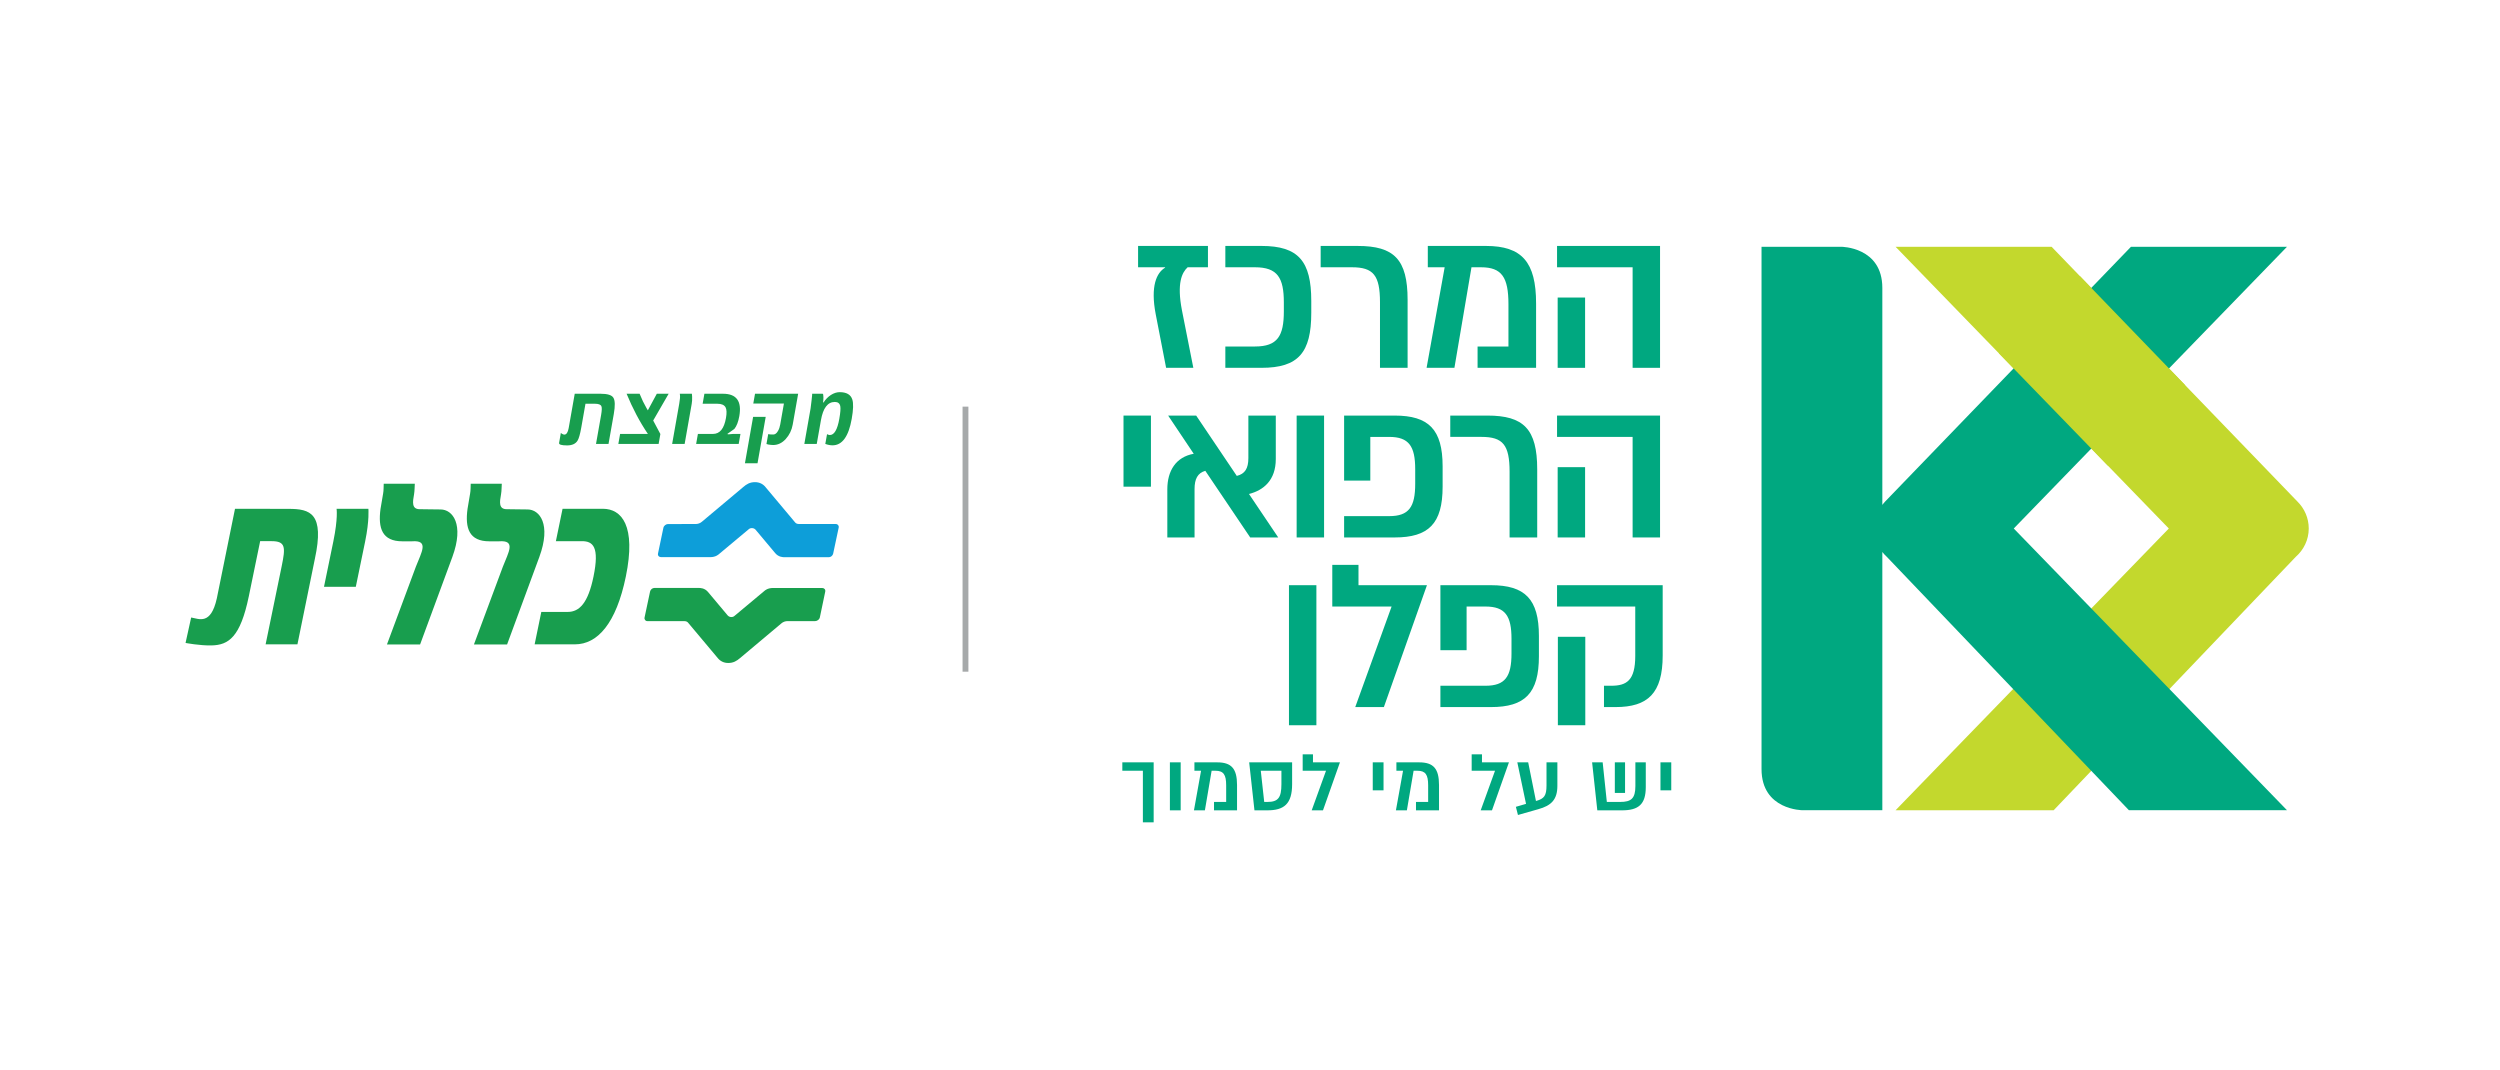 <?xml version="1.0" encoding="UTF-8"?> <svg xmlns="http://www.w3.org/2000/svg" xmlns:xlink="http://www.w3.org/1999/xlink" xmlns:inkscape="http://www.inkscape.org/namespaces/inkscape" version="1.1" width="250" height="107" viewBox="0 0 274.003 107"><defs><clipPath id="clip_0"><path transform="matrix(1,0,0,-1,0,107)" d="M0 107H274.003V0H0Z"></path></clipPath><clipPath id="clip_1"><path transform="matrix(1,0,0,-1,0,107)" d="M217.144 71.571 229.272 59.173 241.375 71.848 229.272 83.123Z"></path></clipPath><clipPath id="clip_2"><path transform="matrix(1,0,0,-1,0,107)" d="M0 107H274.003V0H0Z"></path></clipPath></defs><g><g clip-path="url(#clip_0)"><path transform="matrix(1,0,0,-1,251.808,49.839)" d="M0 0-26.951 27.929H-29.781-44.05L-14.103-2.949-44.05-33.827H-26.725L-.194-6.057C.674-5.297 1.233-4.193 1.233-2.949 1.233-1.795 .76-.752 0 0" fill="#c3d82d"></path><path transform="matrix(1,0,0,-1,220.71,52.788)" d="M0 0 29.948 30.878H15.679 12.848L-14.103 2.949C-14.214 2.838-14.305 2.709-14.404 2.586V26.369C-14.404 30.878-18.912 30.878-18.912 30.878H-27.644V-26.369C-27.644-30.877-23.137-30.877-23.137-30.877H-14.404V-2.576C-14.251-2.765-14.091-2.948-13.909-3.109L12.623-30.877H29.948Z" fill="#00a880"></path></g><g clip-path="url(#clip_1)"><path transform="matrix(1,0,0,-1,251.808,49.839)" d="M0 0-26.951 27.929H-29.781-44.05L-14.103-2.949-44.05-33.827H-26.725L-.194-6.057C.674-5.297 1.233-4.193 1.233-2.949 1.233-1.795 .76-.752 0 0" fill="#c3d82d"></path></g><g clip-path="url(#clip_2)"><path transform="matrix(1,0,0,-1,0,107)" d="M144.278 47.998H141.272V32.649H144.278Z" fill="#00a880"></path><path transform="matrix(1,0,0,-1,148.536,72.36)" d="M0 0H3.139L7.859 13.358H.356V15.584H-2.516V11.021H3.985Z" fill="#00a880"></path><path transform="matrix(1,0,0,-1,163.413,59.002)" d="M0 0H-5.543V-7.125H-2.672V-2.338H-.602C1.559-2.338 2.249-3.361 2.249-5.877V-7.48C2.249-10.019 1.559-11.021-.602-11.021H-5.543V-13.358H0C3.718-13.358 5.254-11.844 5.254-7.792V-5.566C5.254-1.514 3.718 0 0 0" fill="#00a880"></path><path transform="matrix(1,0,0,-1,182.232,59.002)" d="M0 0H-11.578V-2.338H-3.006V-7.748C-3.006-10.464-3.963-11.021-5.655-11.021H-6.434V-13.358H-5.166C-1.625-13.358 0-11.844 0-7.703Z" fill="#00a880"></path><path transform="matrix(1,0,0,-1,0,107)" d="M170.744 32.65H173.75V42.343H170.744Z" fill="#00a880"></path><path transform="matrix(1,0,0,-1,0,107)" d="M126.144 66.589H123.138V58.796H126.144Z" fill="#00a880"></path><path transform="matrix(1,0,0,-1,140.096,53.769)" d="M0 0-3.206 4.764C-1.625 5.166-.268 6.256-.268 8.594V13.358H-3.273V8.706C-3.273 7.547-3.651 6.969-4.542 6.746L-8.995 13.358H-12.067L-9.262 9.172C-11.221 8.817-12.156 7.303-12.156 5.277V0H-9.172V5.299C-9.172 6.412-8.838 7.058-7.993 7.303L-3.072 0Z" fill="#00a880"></path><path transform="matrix(1,0,0,-1,0,107)" d="M145.12 66.589H142.114V53.231H145.12Z" fill="#00a880"></path><path transform="matrix(1,0,0,-1,152.859,40.411)" d="M0 0H-5.543V-7.125H-2.672V-2.338H-.601C1.559-2.338 2.249-3.361 2.249-5.877V-7.48C2.249-10.019 1.559-11.021-.601-11.021H-5.543V-13.358H0C3.719-13.358 5.254-11.844 5.254-7.792V-5.566C5.254-1.514 3.719 0 0 0" fill="#00a880"></path><path transform="matrix(1,0,0,-1,165.453,53.769)" d="M0 0H3.027V7.459C3.027 11.889 1.537 13.358-2.427 13.358H-6.502V11.021H-3.073C-.735 11.021 0 10.152 0 7.191Z" fill="#00a880"></path><path transform="matrix(1,0,0,-1,181.943,40.411)" d="M0 0H-11.288V-2.338H-3.006V-13.358H0Z" fill="#00a880"></path><path transform="matrix(1,0,0,-1,0,107)" d="M170.722 53.231H173.728V60.935H170.722Z" fill="#00a880"></path><path transform="matrix(1,0,0,-1,132.393,21.819)" d="M0 0H-7.658V-2.338H-4.697V-2.382C-5.633-2.939-6.322-4.408-5.722-7.502L-4.586-13.358H-1.603L-2.85-7.057C-3.428-4.074-2.85-2.916-2.227-2.338H0Z" fill="#00a880"></path><path transform="matrix(1,0,0,-1,138.262,21.819)" d="M0 0H-3.963V-2.338H-.713C1.759-2.338 2.449-3.496 2.449-6.189V-7.168C2.449-9.863 1.759-11.021-.713-11.021H-3.963V-13.358H0C4.052-13.358 5.455-11.689 5.455-7.325V-6.033C5.455-1.67 4.052 0 0 0" fill="#00a880"></path><path transform="matrix(1,0,0,-1,151.248,35.178)" d="M0 0H3.027V7.459C3.027 11.889 1.537 13.358-2.427 13.358H-6.502V11.021H-3.072C-.735 11.021 0 10.152 0 7.191Z" fill="#00a880"></path><path transform="matrix(1,0,0,-1,162.857,21.819)" d="M0 0H-6.368V-2.338H-4.52L-6.501-13.358H-3.451L-1.581-2.338H-.535C1.736-2.338 2.471-3.428 2.471-6.39V-11.021H-.913V-13.358H5.5V-6.301C5.5-1.759 3.941 0 0 0" fill="#00a880"></path><path transform="matrix(1,0,0,-1,181.943,21.819)" d="M0 0H-11.288V-2.338H-3.006V-13.358H0Z" fill="#00a880"></path><path transform="matrix(1,0,0,-1,0,107)" d="M170.722 71.822H173.728V79.526H170.722Z" fill="#00a880"></path><path transform="matrix(1,0,0,-1,125.261,84.992)" d="M0 0H1.182V6.573H-2.252V5.654H0ZM4.143 6.573H2.961V1.315H4.143ZM8.156 6.573H5.649V5.654H6.377L5.597 1.315H6.797L7.534 5.654H7.946C8.84 5.654 9.129 5.225 9.129 4.059V2.235H7.796V1.315H10.32V4.093C10.32 5.881 9.707 6.573 8.156 6.573M16.357 6.573H11.651L12.229 1.315H13.641C15.473 1.315 16.357 2.016 16.357 4.181ZM15.184 4.181C15.184 2.699 14.825 2.235 13.641 2.235H13.299L12.922 5.654H15.184ZM18.502 1.315H19.739L21.597 6.573H18.643V7.45H17.514V5.654H20.072ZM26.376 6.573H25.194V3.505H26.376ZM30.293 6.573H27.786V5.654H28.514L27.733 1.315H28.934L29.671 5.654H30.083C30.977 5.654 31.266 5.225 31.266 4.059V2.235H29.933V1.315H32.457V4.093C32.457 5.881 31.844 6.573 30.293 6.573M37.025 1.315H38.262L40.12 6.573H37.166V7.45H36.036V5.654H38.595ZM44.238 6.573V4.04C44.238 2.918 43.984 2.593 43.116 2.348L43.082 2.34 42.23 6.573H41.039L41.994 2.024 40.881 1.7 41.109 .805 43.327 1.437C44.764 1.831 45.429 2.489 45.429 4.005V6.573ZM55.118 6.573H53.979V3.979C53.979 2.611 53.522 2.235 52.304 2.235H50.85L50.393 6.573H49.236L49.806 1.315H52.514C54.32 1.315 55.118 1.972 55.118 3.856ZM51.726 3.225H52.847V6.574H51.726ZM57.911 6.573H56.728V3.505H57.911Z" fill="#00a880"></path><path transform="matrix(1,0,0,-1,36.888,50.625)" d="M0 0C0 0 .174-1.004-.354-3.581L-1.378-8.554H2.108L3.133-3.581C3.614-1.243 3.487 0 3.487 0Z" fill="#189e4e"></path><path transform="matrix(1,0,0,-1,61.657,50.626)" d="M0 0-.731-3.55H2.121C3.338-3.55 4.062-4.172 3.392-7.428 2.796-10.329 1.85-11.305 .56-11.305H-2.329L-3.06-14.858H1.354C3.843-14.858 5.881-12.55 6.935-7.428 8.081-1.863 6.485 0 4.415 0Z" fill="#189e4e"></path><path transform="matrix(1,0,0,-1,42.056,47.879)" d="M0 0C-.018-.287 .002-.739-.065-1.073-.18-1.754-.351-2.762-.351-2.762-.638-4.885-.167-6.313 2.04-6.313H3.097C4.991-6.166 4.152-7.482 3.524-9.095L.354-17.62H3.986L7.523-8.029C8.842-4.44 7.553-2.821 6.229-2.821 5.196-2.821 4.784-2.792 3.938-2.792 3.04-2.792 3.177-1.969 3.322-1.18 3.403-.726 3.379-.26 3.408 0Z" fill="#189e4e"></path><path transform="matrix(1,0,0,-1,23.764,60.446)" d="M0 0C-.657-2.958-1.939-2.248-2.813-2.096-3.064-3.207-3.427-4.885-3.427-4.885-3.427-4.885-1.861-5.187-.58-5.157 1.292-5.115 2.577-4.259 3.507 .231L4.75 6.271H6.004C7.549 6.271 7.535 5.59 7.114 3.547L5.348-5.037H8.836L10.739 4.299C11.835 9.343 10.23 9.81 7.871 9.81L1.993 9.821Z" fill="#189e4e"></path><path transform="matrix(1,0,0,-1,51.59,47.879)" d="M0 0C-.016-.287 .001-.739-.065-1.073-.181-1.754-.349-2.762-.349-2.762-.636-4.885-.166-6.313 2.041-6.313H3.098C4.991-6.166 4.153-7.482 3.525-9.095L.354-17.62 3.986-17.621 7.522-8.029C8.843-4.44 7.554-2.821 6.229-2.821 5.194-2.821 4.784-2.792 3.938-2.792 3.04-2.792 3.177-1.969 3.322-1.181 3.404-.726 3.378-.26 3.408 0Z" fill="#189e4e"></path><path transform="matrix(1,0,0,-1,81.467,48.238)" d="M0 0-4.534-3.805C-4.729-3.976-4.974-4.059-5.229-4.059L-8.255-4.061C-8.474-4.061-8.712-4.246-8.757-4.465L-9.35-7.298C-9.394-7.519-9.239-7.689-9.02-7.689H-3.62C-3.036-7.689-2.737-7.416-2.675-7.362L.588-4.635C.684-4.547 .804-4.506 .946-4.506 1.103-4.506 1.243-4.571 1.342-4.678L3.497-7.25C3.866-7.689 4.341-7.698 4.537-7.698H9.372C9.591-7.698 9.805-7.519 9.85-7.298L10.454-4.453C10.497-4.236 10.356-4.059 10.138-4.059L6.063-4.054C5.893-4.054 5.75-3.98 5.667-3.868L2.436-.015C2.168 .322 1.775 .53 1.279 .53 .705 .53 .35 .298 0 0" fill="#0d9ed9"></path><path transform="matrix(1,0,0,-1,71.725,59.302)" d="M0 0C-.216 0-.434-.176-.477-.396L-1.08-3.241C-1.125-3.46-.984-3.638-.767-3.638L3.31-3.641C3.479-3.641 3.622-3.713 3.706-3.828L6.937-7.68C7.206-8.016 7.597-8.225 8.091-8.225 8.666-8.225 9.023-7.993 9.375-7.696L13.905-3.893C14.102-3.719 14.346-3.635 14.602-3.635H17.627C17.847-3.635 18.087-3.446 18.131-3.231L18.724-.396C18.767-.176 18.61-.006 18.394-.006L12.994-.005C12.407-.005 12.109-.279 12.048-.332L8.784-3.058C8.687-3.149 8.569-3.19 8.428-3.19 8.271-3.19 8.13-3.125 8.033-3.017L5.875-.444C5.504-.005 5.033 .001 4.833 .001Z" fill="#189e4e"></path><path transform="matrix(1,0,0,-1,67.272,40.242)" d="M0 0C.158 .898 .143 1.489-.044 1.785-.222 2.081-.694 2.223-1.439 2.223H-4.281L-4.945-1.544C-5.028-2.015-5.19-2.256-5.421-2.256-5.495-2.256-5.581-2.224-5.688-2.158-5.73-2.136-5.761-2.103-5.802-2.07L-5.995-3.165C-6.028-3.352-5.73-3.439-5.114-3.439-4.571-3.439-4.191-3.264-3.975-2.924-3.833-2.694-3.694-2.224-3.565-1.49L-3.104 1.128H-2.074C-1.678 1.128-1.436 1.04-1.358 .854-1.292 .711-1.303 .383-1.392-.121L-1.948-3.274H-.578ZM4.715 2.223 3.732 .405C3.653 .525 3.604 .613 3.577 .667 3.315 1.117 3.066 1.632 2.83 2.223H1.404C2.067 .613 2.839-.854 3.737-2.18H.692L.499-3.274H4.915L5.105-2.19 4.318-.712 6.013 2.223ZM8.542 1.127C8.581 1.347 8.597 1.599 8.585 1.894L8.561 2.223H7.236C7.252 2.157 7.251 2.103 7.255 2.069 7.277 1.883 7.251 1.577 7.176 1.149L6.396-3.274H7.766ZM13.883-2.18H13.083C12.973-2.18 12.68-2.224 12.569-2.224 12.486-2.224 12.453-2.202 12.459-2.168 12.711-1.994 12.962-1.818 13.216-1.632 13.463-1.326 13.647-.855 13.758-.23 14.045 1.401 13.454 2.223 11.973 2.223H9.931L9.738 1.127H11.357C11.808 1.127 12.098 .997 12.247 .744 12.378 .503 12.392 .109 12.295-.438 12.09-1.599 11.62-2.18 10.875-2.18H9.219L9.026-3.274H13.69ZM20.207 2.223H15.479L15.289 1.149H18.646L18.241-1.15C18.193-1.424 18.116-1.654 17.998-1.851 17.85-2.114 17.68-2.245 17.478-2.245 17.229-2.245 17.038-2.234 16.924-2.202L16.733-3.286C16.793-3.308 16.863-3.33 16.935-3.341 17.122-3.373 17.302-3.395 17.468-3.395 17.983-3.395 18.445-3.176 18.844-2.739 19.243-2.3 19.501-1.774 19.612-1.15ZM16.651-.307H15.271L14.374-5.399H15.753ZM26.078-.526C26.254 .47 26.278 1.182 26.14 1.598 25.968 2.135 25.499 2.398 24.754 2.398 24.119 2.398 23.415 1.948 22.989 1.259L22.938 1.281C22.959 1.401 22.971 1.576 22.976 1.807 22.978 2.08 22.947 2.223 22.892 2.223H21.743C21.752 2.223 21.735 1.971 21.676 1.478 21.616 .985 21.585 .701 21.567 .602L20.884-3.275H22.245L22.703-.68C22.938 .657 23.442 1.324 24.225 1.324 24.565 1.324 24.758 1.171 24.824 .864 24.872 .613 24.837 .152 24.717-.526 24.508-1.709 24.165-2.301 23.677-2.301 23.604-2.301 23.534-2.279 23.457-2.246L23.373-2.202 23.183-3.275C23.451-3.374 23.718-3.429 23.975-3.429 25.033-3.429 25.736-2.464 26.078-.526" fill="#189e4e"></path><path transform="matrix(1,0,0,-1,106.138,68.482)" d="M0 0H-.641V29.051H0Z" fill="#a6a9aa"></path></g></g></svg> 